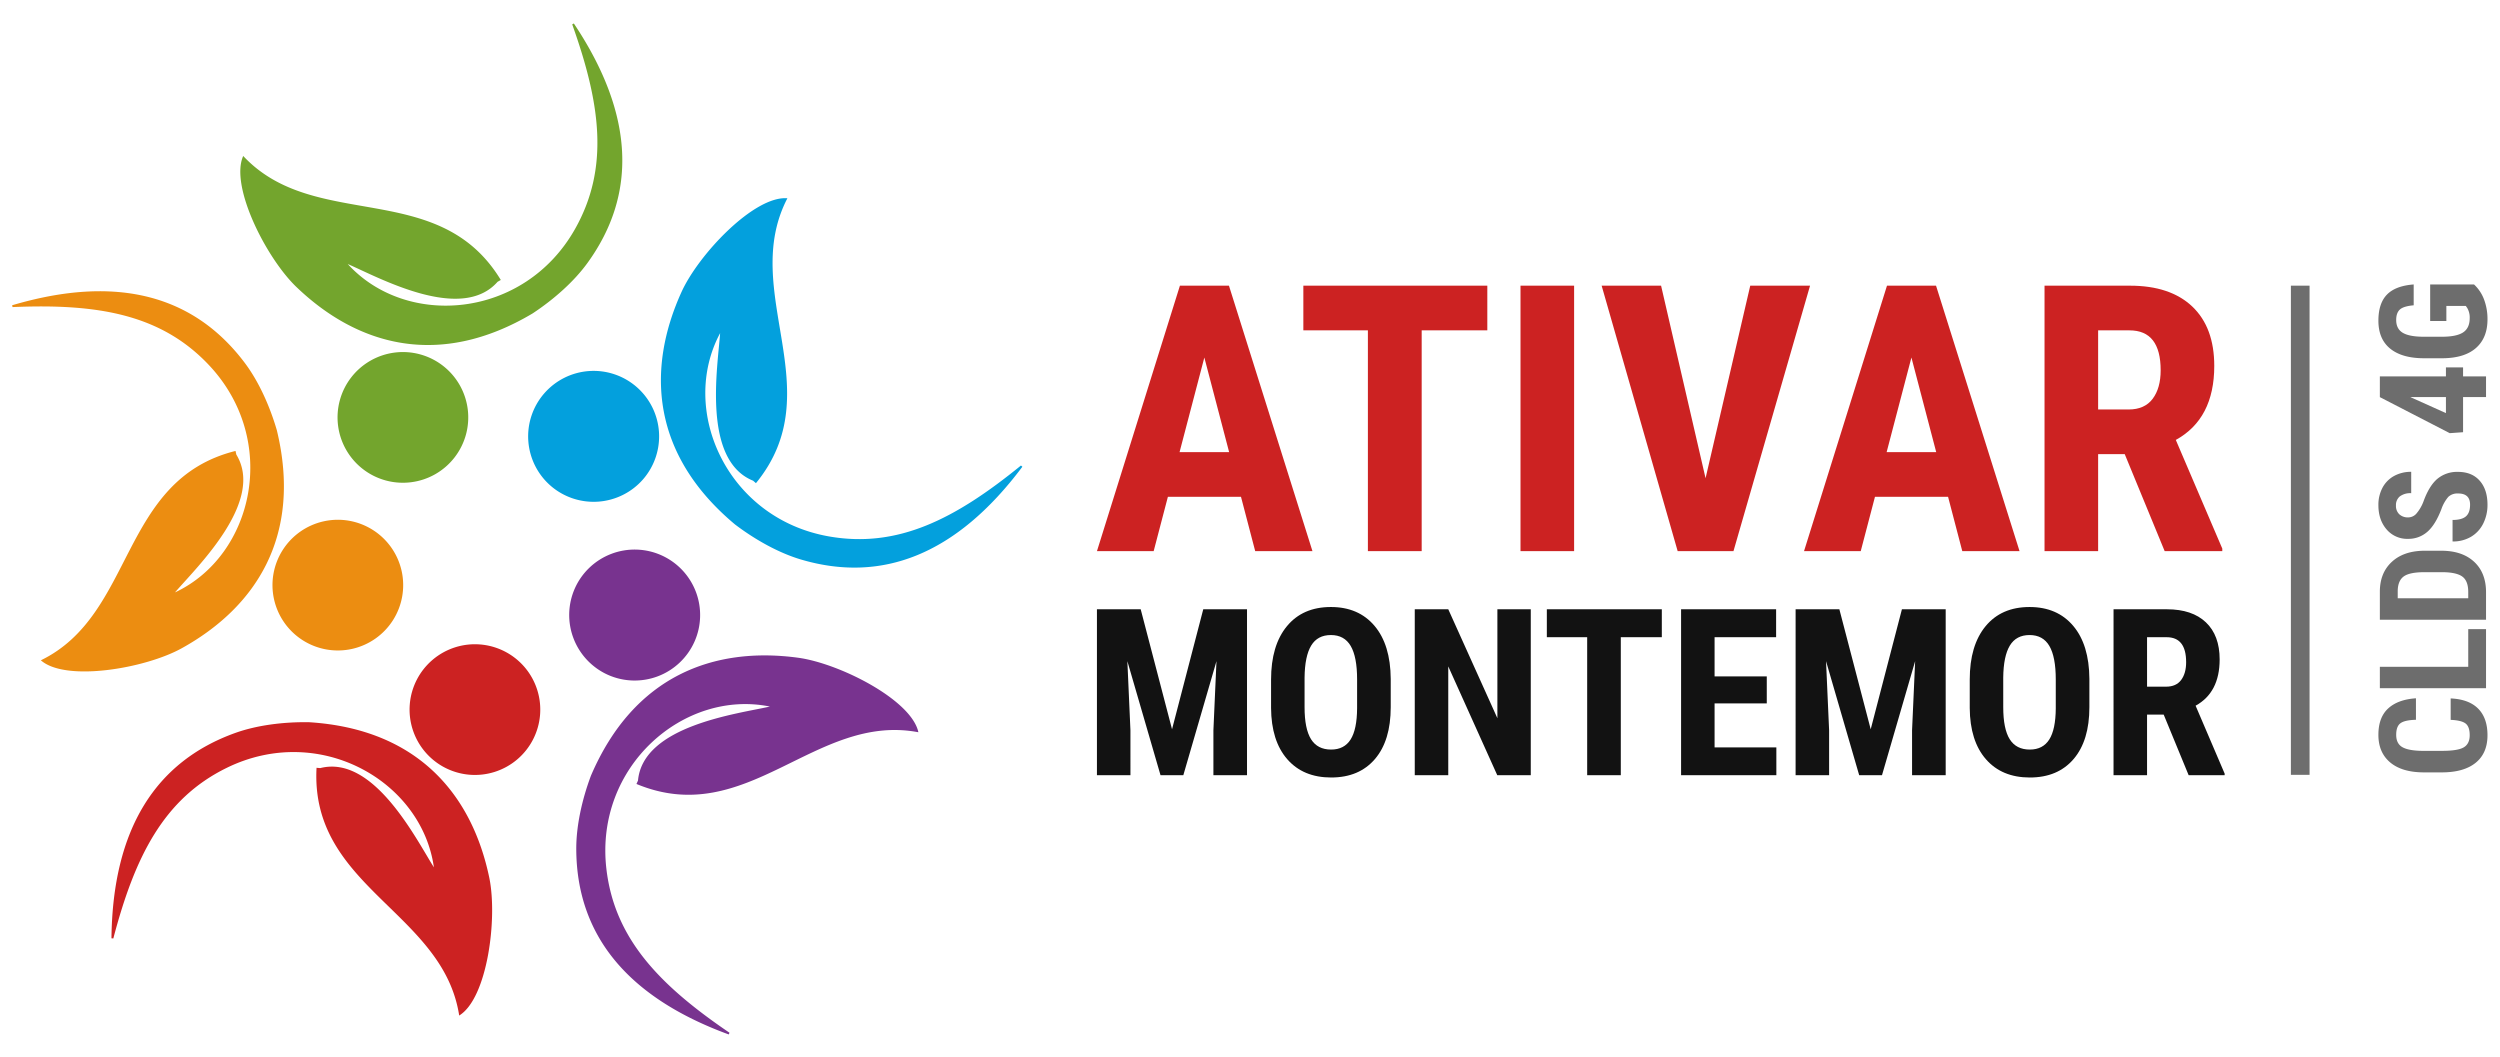 <svg id="VHorz_Icon_L" data-name="VHorz Icon L" xmlns="http://www.w3.org/2000/svg" width="1339" height="566" viewBox="0 0 1339 566">
  <defs>
    <style>
      .cls-1 {
        fill: #73a52d;
      }

      .cls-1, .cls-2, .cls-3, .cls-4, .cls-5, .cls-7, .cls-8 {
        fill-rule: evenodd;
      }

      .cls-2 {
        fill: #ec8d11;
      }

      .cls-3 {
        fill: #c22;
      }

      .cls-4 {
        fill: #78338f;
      }

      .cls-5 {
        fill: #03a0dd;
      }

      .cls-6 {
        fill: #6e6e6e;
      }

      .cls-7 {
        fill: #121212;
      }

      .cls-8 {
        fill: #6d6d6d;
      }
    </style>
  </defs>
  <g>
    <path class="cls-1" d="M285.325,167.835C235.06,197.762,191.3,184.95,158.7,153.658,142.6,138.2,123.01,99.667,130.264,83.542c38.455,41.1,104.7,11.617,137.967,66.41l-1.738.99c-19.5,22.173-63.834-2.422-80.239-9.529,31.422,34.5,94.45,29.491,121.7-18.7,18.48-32.677,13.771-66.976-1.473-109.649l0.869-.495c32.668,48.947,33.77,91.635,7.4,128.138C307.539,150.7,296.809,160.239,285.325,167.835Zm-99.566-27.291-0.99-1.737ZM233.12,253.973a35,35,0,1,1,13.085-47.737A35,35,0,0,1,233.12,253.973Z"/>
    <path id="Shape_1_copy" data-name="Shape 1 copy" class="cls-2" d="M148.29,230.485c13.711,56.87-11.479,94.883-51.015,116.754-19.529,10.8-62.135,18.117-75.392,6.415,50.638-24.569,42.081-96.569,104.265-112.133l0.432,1.953c15.408,25.192-21.2,60.258-32.848,73.824,42.254-19.8,56.121-81.491,18.156-121.784-25.745-27.322-59.9-32.974-105.173-31.042L6.5,163.5c56.423-16.719,97.524-5.138,124.589,30.85C138.5,204.2,144.433,217.267,148.29,230.485ZM92.757,317.514l-1.953.432ZM215.12,305.843a35,35,0,1,1-41.726-26.626A35,35,0,0,1,215.12,305.843Z"/>
    <path id="Shape_1_copy_2" data-name="Shape 1 copy 2" class="cls-3" d="M165.52,386.818c58.384,3.667,87.279,38.947,96.52,83.174,4.565,21.846-1.01,64.714-16.1,73.93-8.545-55.63-79.867-68.684-76.4-132.693l1.993,0.163c28.615-7.3,51.326,38.03,60.856,53.156-6.464-46.215-61.32-77.655-111.016-53.259C87.671,427.833,72.2,458.8,60.7,502.633l-1-.082c0.661-58.844,23.846-94.7,66.215-109.953C137.51,388.425,151.752,386.607,165.52,386.818ZM232.3,465.545q-0.081,1-.163,1.993Q232.222,466.542,232.3,465.545ZM257.233,345.18a35,35,0,1,1-37.746,32.02A35,35,0,0,1,257.233,345.18Z"/>
    <path id="Shape_1_copy_3" data-name="Shape 1 copy 3" class="cls-4" d="M316.481,415.518c23.055-53.851,66.08-69.312,110.963-63.239,22.17,3,60.8,22.6,64.441,39.913-55.423-10.543-91.688,52.373-151,27.7q0.412-.913.824-1.826c2.71-29.434,53.15-35.7,70.638-39.633-45.83-9.357-93.939,31.877-87.567,86.917,4.321,37.323,28.388,62.276,65.935,87.785q-0.207.456-.412,0.913c-55.369-20.3-81.466-54.167-81.656-99.235C308.6,442.478,311.661,428.435,316.481,415.518Zm96.784-36.675,1.828,0.821ZM307.919,315.075A35.071,35.071,0,1,1,325.5,361.391,35.13,35.13,0,0,1,307.919,315.075Z"/>
    <path id="Shape_1_copy_4" data-name="Shape 1 copy 4" class="cls-5" d="M393.686,280.908c-44.958-37.553-47.407-83.206-28.7-124.453,9.242-20.374,39.108-51.744,56.743-50.259-26.02,50.058,23.826,102.869-16.845,152.589l-1.512-1.314c-27.415-11.051-18.928-61.165-17.67-79.045-22.129,41.209,3.548,99.136,58.1,108.844,36.99,6.583,67.806-9.3,103.026-37.937,0.251,0.219.5,0.437,0.756,0.656-35.353,47.2-75.287,62.472-118.51,49.707C417.245,296.2,404.673,289.235,393.686,280.908Zm-7.326-103.24,1.312-1.515Zm-91.343,82.586a35.071,35.071,0,1,1,49.415-3.538A35.129,35.129,0,0,1,295.017,260.254Z"/>
  </g>
  <g id="text">
    <rect class="cls-6" x="1227" y="153" width="10" height="262"/>
    <path id="montemor" class="cls-7" d="M587.519,326.334V415.2h17.944V391.154l-1.648-37.049,17.762,61.1h12.207l17.761-61.1L649.9,391.154V415.2h18V326.334H644.465L627.741,390.6l-16.785-64.27H587.519Zm157.349,37.232q-0.123-18.249-8.667-28.351t-23.377-10.1q-15.076,0-23.559,10.284t-8.484,28.595v15.2q0.121,17.64,8.667,27.435t23.5,9.8q15.015,0,23.468-9.887t8.454-27.771v-15.2Zm-18.006,15.747q-0.061,11.352-3.479,16.754t-10.437,5.4q-7.265,0-10.742-5.524t-3.479-17.181V362.955q0.122-11.535,3.54-17.181t10.559-5.646q7.2,0,10.62,5.86t3.418,17.883v15.442Zm93.018-52.979H802v58.35l-26.306-58.35H757.746V415.2H775.69V356.913L801.935,415.2H819.88V326.334Zm70.19,0H828.486v14.954h21.606V415.2H868.1V341.288H890.07V326.334Zm56.214,35.95H918.329v-21h32.959V326.334h-50.9V415.2h51.026V400.309H918.329v-23.56h27.955V362.284Zm15.441-35.95V415.2H979.67V391.154l-1.648-37.049,17.761,61.1h12.207l17.76-61.1-1.65,37.049V415.2h18.01V326.334h-23.44l-16.72,64.27-16.787-64.27H961.725Zm157.345,37.232q-0.12-18.249-8.66-28.351t-23.38-10.1q-15.075,0-23.56,10.284t-8.48,28.595v15.2q0.12,17.64,8.66,27.435t23.5,9.8q15.015,0,23.47-9.887t8.45-27.771v-15.2Zm-18,15.747q-0.06,11.352-3.48,16.754t-10.44,5.4q-7.26,0-10.74-5.524t-3.48-17.181V362.955q0.12-11.535,3.54-17.181t10.56-5.646q7.2,0,10.62,5.86t3.42,17.883v15.442Zm71.17,35.889h19.28v-0.855l-15.56-36.377q12.87-7.08,12.88-24.78,0-12.877-7.36-19.867t-20.84-6.989h-28.63V415.2h17.95V382.731h8.91Zm-22.28-73.914h10.5q10.425,0,10.43,13.367,0,5.982-2.68,9.552t-8.06,3.57h-10.19V341.288Z"/>
    <path id="ativar_" data-name="ativar " class="cls-3" d="M672.292,295.2h30.664L658.229,153.014H631.96L587.526,295.2H617.9l7.618-29.1h39.16ZM645.046,191.491l13.281,50.683H631.765Zm151.562-38.477H698.073V176.94h34.57V295.2h28.809V176.94h35.156V153.014Zm46.485,0H814.382V295.2h28.711V153.014Zm46.582,0H857.839L898.561,295.2h29.883L969.46,153.014H937.429L913.5,256.139ZM1051,295.2h30.67l-44.73-142.188h-26.27L966.237,295.2h30.371l7.622-29.1h39.16Zm-27.24-103.711,13.28,50.683h-26.56ZM1159.4,295.2h30.86v-1.368l-24.9-58.2q20.6-11.326,20.6-39.648,0-20.6-11.76-31.787-11.775-11.181-33.35-11.182h-45.8V295.2h28.71V243.248h14.25ZM1123.76,176.94h16.79q16.71,0,16.7,21.387,0,9.572-4.29,15.283-4.305,5.712-12.89,5.713h-16.31V176.94Z"/>
    <path id="clds_4g" data-name="clds 4g" class="cls-8" d="M1312.58,385.564q5.775,0.234,7.99,1.953t2.2,6.25q0,4.609-3.16,6.5t-11.64,1.894h-10.74q-7.395-.117-10.61-2.031t-3.22-6.523q0-4.532,2.28-6.231c1.53-1.133,4.29-1.751,8.3-1.855V374q-9.72.665-14.92,5.488t-5.19,14.122q0,9.453,6.34,14.765,6.36,5.313,18.07,5.313h9.57q11.76,0,18.11-5.137t6.34-14.785q0-9.178-5-14.219t-14.72-5.469v11.485Zm-37.93-28.44v11.485h56.87V336.968h-9.53v20.156h-47.34Zm56.87-39.923q0-10.391-6.38-16.309t-17.6-5.918h-9.22q-11.01.117-17.34,6.035t-6.33,15.879v15.039h56.87V317.2Zm-47.3-.938q0.15-5.35,3.3-7.578t11.11-2.226h9.88q7.425,0.117,10.45,2.46t3.03,8.086v3.438h-37.77v-4.18Zm38.75-45.939q0,4.336-2.23,6.25c-1.48,1.276-3.87,1.914-7.15,1.914v11.524a18.82,18.82,0,0,0,9.96-2.559,16.95,16.95,0,0,0,6.49-7.09,22.133,22.133,0,0,0,2.26-10.039q0-8.124-4.18-12.852t-11.6-4.726a16.455,16.455,0,0,0-11.13,3.769q-4.38,3.771-7.38,12.09a21.722,21.722,0,0,1-3.93,6.641,5.879,5.879,0,0,1-4.24,1.875,6.669,6.669,0,0,1-4.78-1.68,6.119,6.119,0,0,1-1.78-4.687,5.964,5.964,0,0,1,2.09-4.9,9.423,9.423,0,0,1,6.07-1.7V252.707a18.717,18.717,0,0,0-9.14,2.207,15.373,15.373,0,0,0-6.23,6.308,19.4,19.4,0,0,0-2.2,9.336q0,7.853,4.35,12.95a14.436,14.436,0,0,0,11.54,5.1,15.3,15.3,0,0,0,10.3-3.75q4.35-3.75,7.6-12.305a20.248,20.248,0,0,1,3.69-6.464,7.1,7.1,0,0,1,5.25-1.778q6.375,0,6.37,6.016h0Zm-48.32-68.715V212.7l37.42,19.3,7.15-.508V212.664h12.3V201.609h-12.3v-4.843h-9.18v4.843h-35.39Zm16.79,11.29-0.43-.235h19.03v8.594Zm10.16-60.549v19.57h8.67v-8.047h10.43l0.71,1.016a9.988,9.988,0,0,1,1.36,5.508q0,5.313-3.53,7.636t-11.31,2.325h-10.31q-7.425-.078-10.82-2.188t-3.4-6.758q0-3.828,1.97-5.625c1.32-1.2,3.78-1.953,7.4-2.265V152.35q-9.765.743-14.33,5.449t-4.57,13.965q0,9.843,6.34,14.98,6.36,5.138,18.11,5.137h10.23q11.61-.156,17.68-5.586t6.07-15.234a29.787,29.787,0,0,0-1.81-10.567,21,21,0,0,0-5.41-8.144H1301.6Z"/>
  </g>
</svg>
